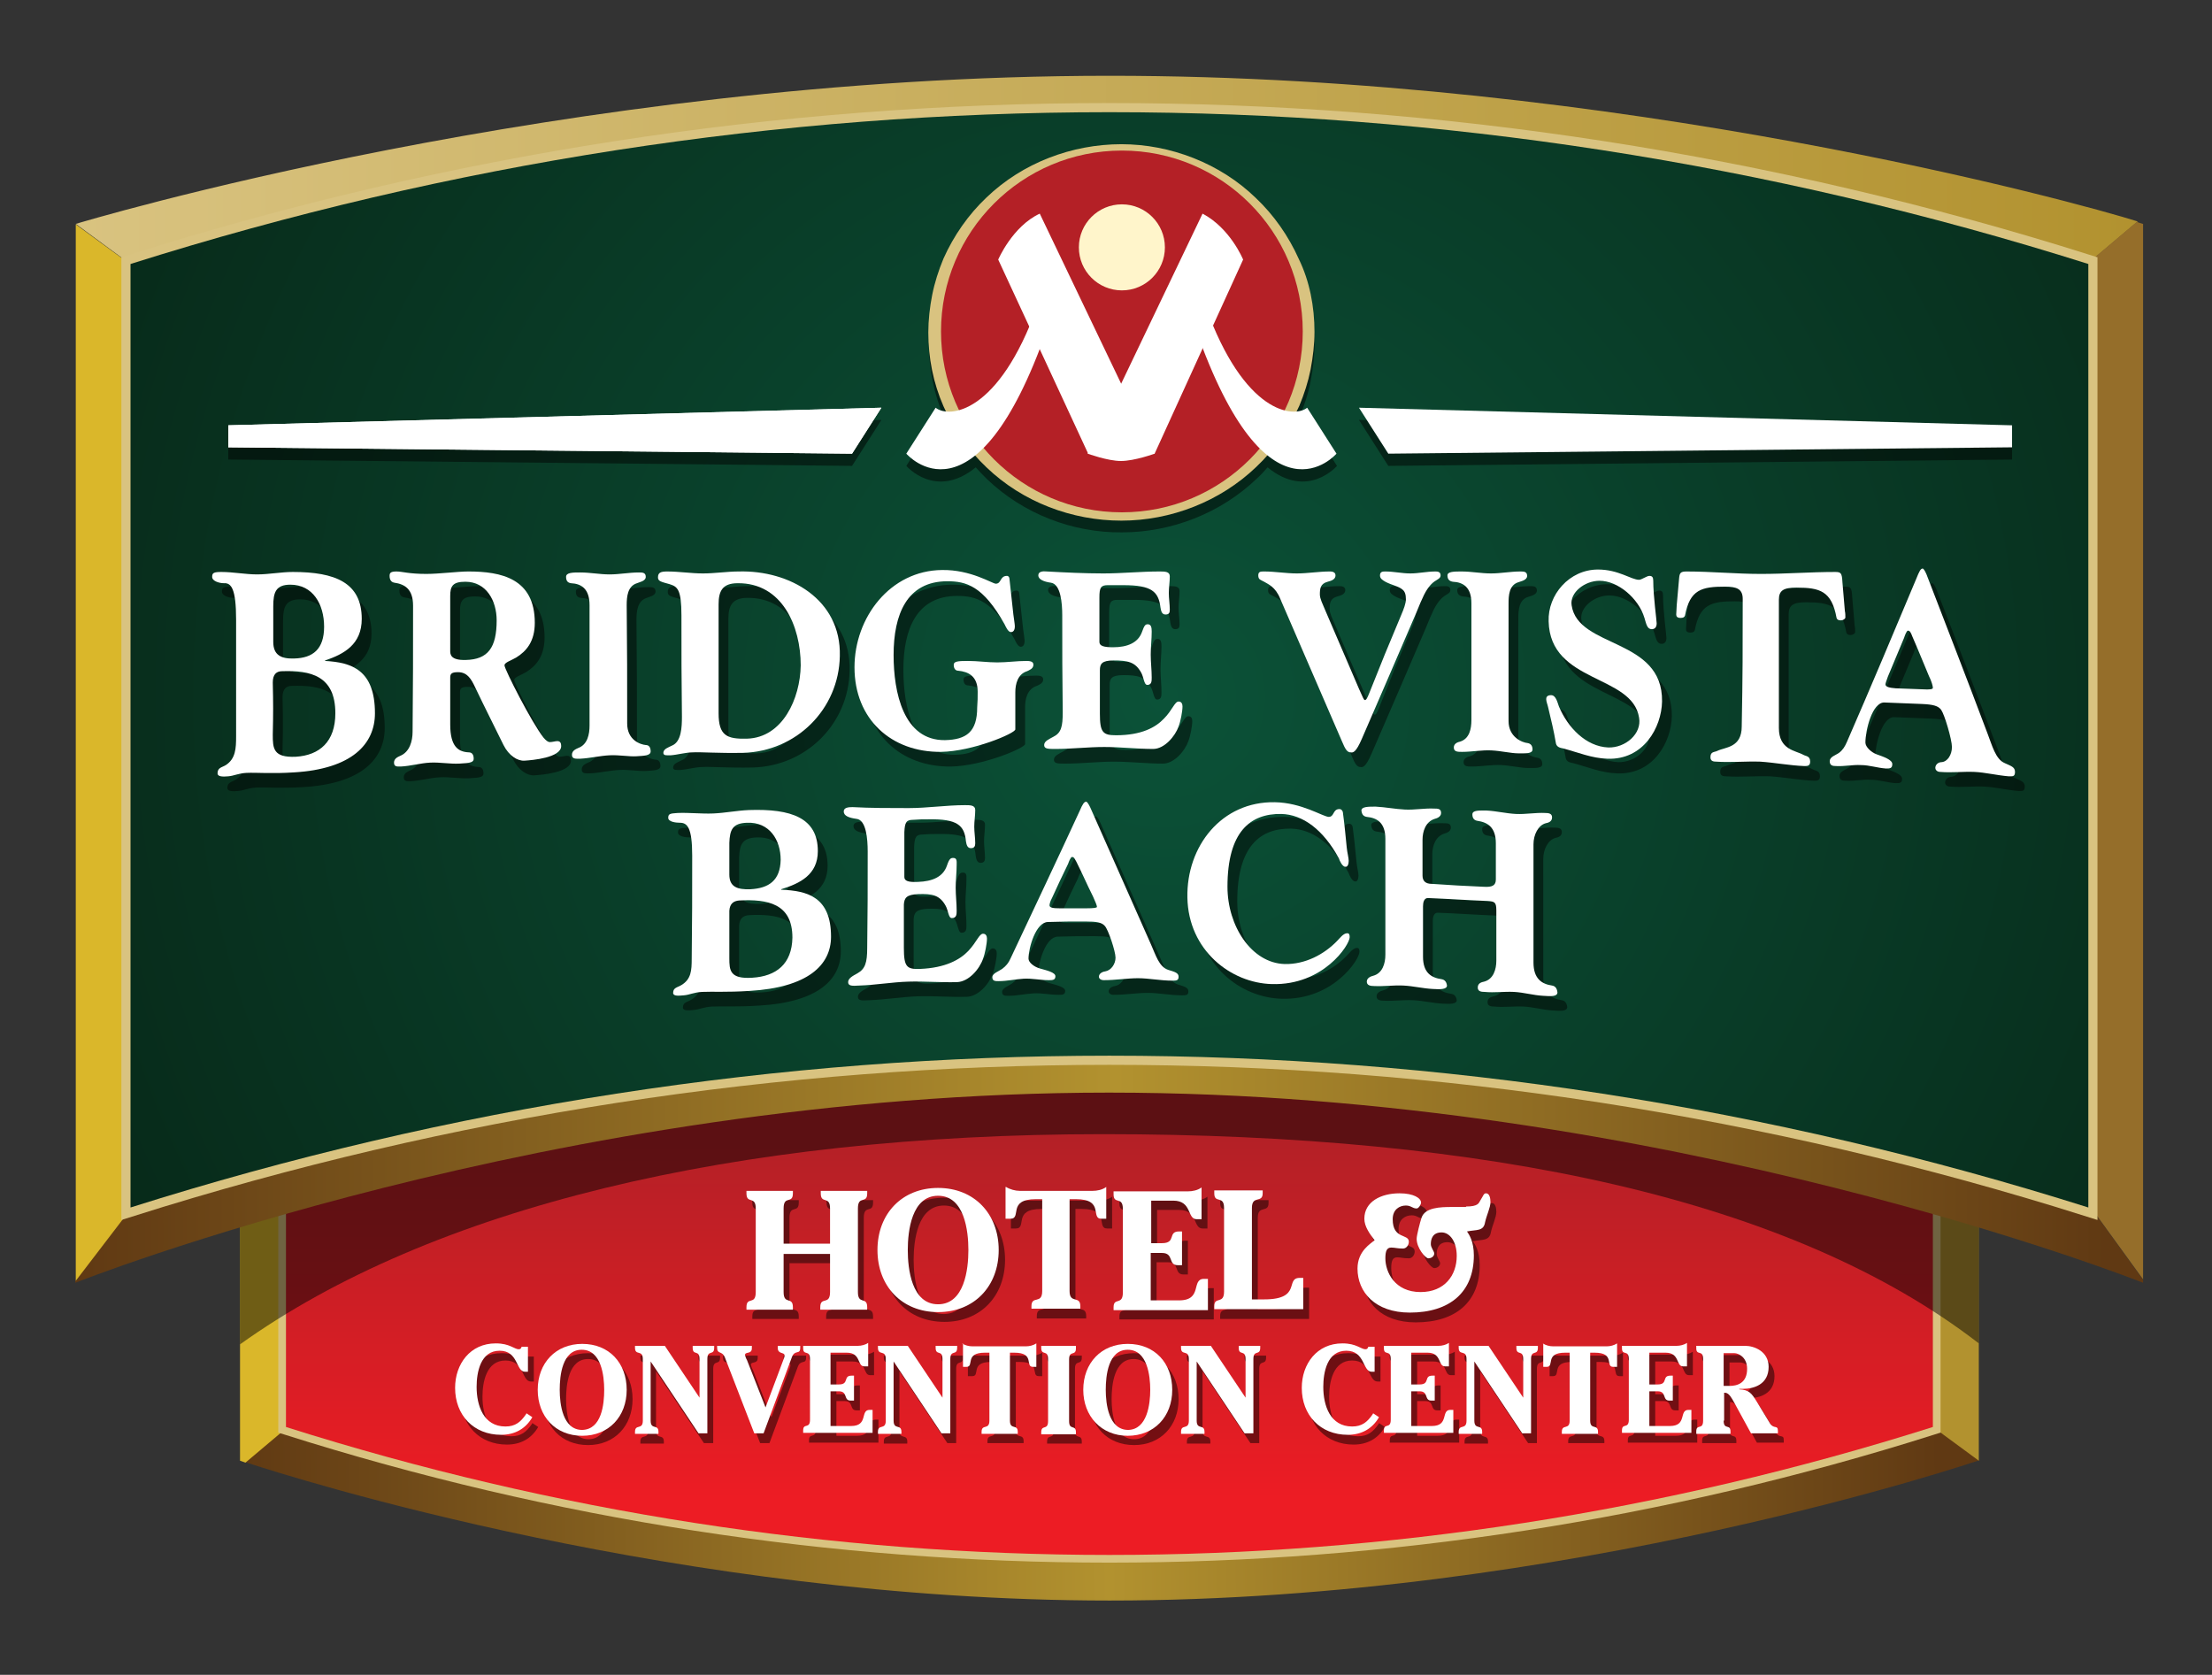 <?xml version="1.0" encoding="utf-8"?>
<!-- Generator: Adobe Illustrator 19.2.1, SVG Export Plug-In . SVG Version: 6.00 Build 0)  -->
<!DOCTYPE svg PUBLIC "-//W3C//DTD SVG 1.1//EN" "http://www.w3.org/Graphics/SVG/1.1/DTD/svg11.dtd">
<svg version="1.1" id="Layer_1" xmlns="http://www.w3.org/2000/svg" xmlns:xlink="http://www.w3.org/1999/xlink" x="0px" y="0px"
	 width="452.5px" height="342.6px" viewBox="0 0 452.5 342.6" style="enable-background:new 0 0 452.5 342.6;" xml:space="preserve"
	>
<rect x="0" y="0" width="452.5" height="342.6" fill="#333333" stroke="none"/>
<style type="text/css">
	.st0{fill:url(#SVGID_1_);}
	.st1{fill:url(#SVGID_2_);}
	.st2{fill:#B2922F;}
	.st3{fill:#DAB72A;}
	.st4{fill:#B42026;}
	.st5{fill:none;stroke:#D9C380;stroke-width:3.147;stroke-miterlimit:10;}
	.st6{fill:url(#SVGID_3_);}
	.st7{opacity:0.49;}
	.st8{fill:#FFFFFF;}
	.st9{fill:none;}
	.st10{fill:url(#SVGID_4_);}
	.st11{fill:url(#SVGID_5_);}
	.st12{fill:#956E2A;}
	.st13{fill:none;stroke:#D9C380;stroke-width:3.74;stroke-miterlimit:10;}
	.st14{fill:url(#SVGID_6_);}
	.st15{fill:#D9C380;}
	.st16{fill:#FFF5CB;}
	.st17{opacity:0.48;}
</style>
<g>
	<g>
		<linearGradient id="SVGID_1_" gradientUnits="userSpaceOnUse" x1="48.468" y1="306.502" x2="403.12" y2="303.981">
			<stop  offset="0" style="stop-color:#603913"/>
			<stop  offset="0.503" style="stop-color:#B2922F"/>
			<stop  offset="0.982" style="stop-color:#603913"/>
		</linearGradient>
		<path class="st0" d="M227,308.6c-53.7,0-107.1-8-159-23.7v-0.8l-17.8,15c10,3.3,89.1,28.3,176.8,28.3
			c93.8,0,177.9-28.7,177.9-28.7v0l-18.9-13.9C334.1,300.6,280.6,308.6,227,308.6z"/>
		
			<linearGradient id="SVGID_2_" gradientUnits="userSpaceOnUse" x1="-3402.406" y1="649.55" x2="-3046.675" y2="649.55" gradientTransform="matrix(-1 0 0 -1 -2997.587 790.302)">
			<stop  offset="0" style="stop-color:#D9C380"/>
			<stop  offset="0.503" style="stop-color:#B2922F"/>
			<stop  offset="0.982" style="stop-color:#603913"/>
		</linearGradient>
		<path class="st1" d="M68,143v-0.9c51.9,15.2,105.3,22.9,159,22.9c53.5,0,106.7-7.6,158.4-22.7l19.4-25.5v-0.3
			c0,0-82.3,32.8-177.9,32.8S49.1,116.5,49.1,116.5v0.5L68,143z"/>
		<path class="st2" d="M385.9,142.1v142.8l18.9,13.9V116.8l-19.4,25.5C385.6,142.2,385.8,142.2,385.9,142.1z"/>
		<path class="st3" d="M68,143l-18.9-26v181.8c0,0,0.4,0.1,1.1,0.4l17.8-15V143z"/>
		<g>
			<path class="st4" d="M58.5,129.4c110.2,34.9,226.7,34.9,336.9,0c0,54.2,0,108.3,0,162.5c-110.2,34.9-226.7,34.9-336.9,0
				C58.5,237.7,58.5,183.6,58.5,129.4z"/>
		</g>
		<g>
			<path class="st5" d="M58.5,129.4c110.2,34.9,226.7,34.9,336.9,0c0,54.2,0,108.3,0,162.5c-110.2,34.9-226.7,34.9-336.9,0
				C58.5,237.7,58.5,183.6,58.5,129.4z"/>
		</g>
		<g>
			<linearGradient id="SVGID_3_" gradientUnits="userSpaceOnUse" x1="226.954" y1="307.062" x2="226.954" y2="232.974">
				<stop  offset="6.060610e-003" style="stop-color:#ED1C24"/>
				<stop  offset="1" style="stop-color:#B42026"/>
			</linearGradient>
			<path class="st6" d="M58.5,129.4c110.2,34.9,226.7,34.9,336.9,0c0,54.2,0,108.3,0,162.5c-110.2,34.9-226.7,34.9-336.9,0
				C58.5,237.7,58.5,183.6,58.5,129.4z"/>
		</g>
	</g>
	<g class="st7">
		<path d="M171,256.3v-7.2c0-2.7-1.9-0.8-1.9-3.1v-0.5h9.5v0.5c0,2.3-1.9,0.3-1.9,3.1v17.1c0,2.7,1.9,0.8,1.9,3.1v0.5H169v-0.5
			c0-2.3,2-0.3,2-3.1v-7.8h-9.5v7.8c0,2.7,1.9,0.8,1.9,3.1v0.5h-9.5v-0.5c0-2.3,1.9-0.3,1.9-3.1v-17.1c0-2.7-1.9-0.8-1.9-3.1v-0.5
			h9.5v0.5c0,2.3-1.9,0.3-1.9,3.1v7.2H171z"/>
		<path d="M180.8,257.7c0-7.4,5-12.7,12.4-12.7c7.4,0,12.4,5.3,12.4,12.7c0,7.4-5,12.7-12.4,12.7C185.7,270.4,180.8,265,180.8,257.7
			z M199.3,257.7c0-3.9-0.8-11.1-6.2-11.1c-5.4,0-6.2,7.2-6.2,11.1c0,3.9,0.8,11.1,6.2,11.1C198.5,268.7,199.3,261.6,199.3,257.7z"
			/>
		<path d="M207,244.8c0.8,0.5,1.9,0.8,2.8,0.8h14.9c0.9,0,2-0.2,2.8-0.8v6.5h-1c-2.3,0,0.7-4-5.2-4h-1.3v18.8c0,2.7,2.2,0.8,2.2,3.1
			v0.5h-10.1v-0.5c0-2.3,2.2-0.3,2.2-3.1v-18.8h-1.3c-5.9,0-2.8,4-5.2,4h-1V244.8z"/>
		<path d="M236.6,256.2h2.3c3,0,1.1-2.4,3.5-2.4h0.6v6.9h-0.9c-2,0-0.7-2.5-3.2-2.5h-2.3v9.7h5.8c4.9,0,2.4-4.4,5.1-4.4h0.8v6.4H229
			v-0.6c0-2.1,1.9-0.3,1.9-3v-17.1c0-2.7-1.9-0.8-1.9-3v-0.6h15.2c0.9,0,2-0.2,2.8-0.8v6.5h-1c-2,0-0.9-3.8-4.8-3.8h-4.5V256.2z"/>
		<path d="M267.8,269.8h-18.2v-0.6c0-2.1,2-0.3,2-3v-17.1c0-2.7-2-0.8-2-3v-0.6h9.9v0.6c0,2.1-2.2,0.3-2.2,3v18.7h2.5
			c7.8,0,4.2-4.4,7.3-4.4h0.7V269.8z"/>
		<path d="M301.1,248.8c2.5,0,2.6-0.7,2.9-1.2c0.7-1.1,0.7-1.5,1.2-1.5c0.7,0,0.9,1,0.9,1.8c0,1.1-0.8,2.7-1.1,4.1
			c-0.3,1.9-1.7,1.5-3.7,1.9c0.4,0.6,1.4,2,1.4,4.9c0,7.5-4.9,11.7-13.1,11.7c-7.1,0-10.7-4.2-10.7-9c0-3.6,2.7-5.1,3.5-5.8
			c-1-1.3-2.1-2.8-2.1-4.4c0-3.5,3.4-5.2,7.2-5.2c2.9,0,4.4,1,4.4,1.9c0,0.4-0.5,1.2-0.9,1.2c-0.9,0-1.1-0.6-2.2-0.6
			c-1.3,0-2.7,0.8-2.7,2.8c0,4.2,3.3,2.9,3.3,4.6c0,0.7-0.5,1.4-1.2,1.4c-1.2,0-1.6-0.2-2.4-0.2c-0.9,0-1.2,0.7-1.2,2.2
			c0,2.8,1.9,6.9,7.2,6.9c4.9,0,7.4-3.4,7.4-7.4c0-2.9-1.4-4.8-3.1-4.8c-1.8,0-2.2,1.3-2.2,2.4c0,0.7,0.7,1.5,0.7,1.9
			c0,0.6-0.6,1-1.2,1s-2.4-2.1-2.4-4c0-0.7,0.7-3.4,1-4.3c0.7-2.1,3.8-2.2,6.2-2.2H301.1z"/>
		<path d="M109.3,282.6h-0.7c-1.9,0-1.3-4.3-5.2-4.3s-4.7,4.4-4.7,7.4c0,3.8,1.4,8.1,5.9,8.1c2,0,3.1-0.9,4.2-2.5l0.1-0.2l1.2,0.8
			c-1.4,2.4-3.6,3.6-6.4,3.6c-5.6,0-9.4-4-9.4-9.6c0-4.9,3.1-9.1,8.3-9.1c1.5,0,2.4,0.3,3.1,0.6c0.7,0.3,1.2,0.6,1.6,0.6
			c0.4,0,0.5-0.2,0.6-0.5h1.3V282.6z"/>
		<path d="M111.2,286.2c0-5.5,3.7-9.4,9.1-9.4c5.5,0,9.1,3.9,9.1,9.4c0,5.5-3.7,9.4-9.1,9.4C114.8,295.6,111.2,291.7,111.2,286.2z
			 M124.9,286.2c0-2.9-0.6-8.2-4.6-8.2c-4,0-4.5,5.3-4.5,8.2c0,2.9,0.6,8.2,4.6,8.2C124.3,294.4,124.9,289.1,124.9,286.2z"/>
		<path d="M144.3,287.9v-7.9c0-2-1.4-0.6-1.4-2.3v-0.4h4.4v0.4c0,1.7-1.4,0.3-1.4,2.3v15.2H144l-9.8-14.7v12.1c0,2,1.6,0.6,1.6,2.3
			v0.4H131v-0.4c0-1.7,1.6-0.3,1.6-2.3v-12.6c0-2-1.6-0.6-1.6-2.3v-0.4h6.1L144.3,287.9z"/>
		<path d="M161.4,280.3c0.1-0.3,0.3-0.7,0.3-1c0-0.8-1.4-0.2-1.4-1.6v-0.4h4.6v0.4c0,1.5-1.1,0.3-1.7,1.9l-5.8,15.6h-1.9l-6-15.5
			c-0.6-1.5-1.6-0.6-1.6-2v-0.4h7.1v0.5c0,1.3-1.4,0.6-1.4,1.4c0,0.1,0.3,0.9,0.4,1l3.8,9.7L161.4,280.3z"/>
		<path d="M171.1,285.2h1.7c2.2,0,0.8-1.8,2.6-1.8h0.5v5.1h-0.7c-1.5,0-0.5-1.9-2.4-1.9h-1.7v7.1h4.2c3.6,0,1.8-3.3,3.8-3.3h0.6v4.7
			h-14.2v-0.5c0-1.6,1.4-0.2,1.4-2.2v-12.6c0-2-1.4-0.6-1.4-2.2v-0.5h11.2c0.7,0,1.5-0.2,2.1-0.6v4.8h-0.8c-1.5,0-0.6-2.8-3.6-2.8
			h-3.3V285.2z"/>
		<path d="M194,287.9v-7.9c0-2-1.4-0.6-1.4-2.3v-0.4h4.4v0.4c0,1.7-1.4,0.3-1.4,2.3v15.2h-1.8l-9.8-14.7v12.1c0,2,1.6,0.6,1.6,2.3
			v0.4h-4.8v-0.4c0-1.7,1.6-0.3,1.6-2.3v-12.6c0-2-1.6-0.6-1.6-2.3v-0.4h6.1L194,287.9z"/>
		<path d="M198,276.7c0.6,0.4,1.4,0.6,2.1,0.6h11c0.7,0,1.5-0.2,2.1-0.6v4.8h-0.7c-1.7,0,0.5-2.9-3.8-2.9h-0.9v13.9
			c0,2,1.6,0.6,1.6,2.3v0.4h-7.4v-0.4c0-1.7,1.6-0.3,1.6-2.3v-13.9h-0.9c-4.3,0-2.1,2.9-3.8,2.9H198V276.7z"/>
		<path d="M221.3,277.3v0.4c0,1.7-1.4,0.3-1.4,2.3v12.6c0,2,1.4,0.6,1.4,2.3v0.4h-7.1v-0.4c0-1.7,1.4-0.3,1.4-2.3v-12.6
			c0-2-1.4-0.6-1.4-2.3v-0.4H221.3z"/>
		<path d="M222.9,286.2c0-5.5,3.7-9.4,9.1-9.4c5.5,0,9.1,3.9,9.1,9.4c0,5.5-3.7,9.4-9.1,9.4C226.5,295.6,222.9,291.7,222.9,286.2z
			 M236.5,286.2c0-2.9-0.6-8.2-4.6-8.2c-4,0-4.5,5.3-4.5,8.2c0,2.9,0.6,8.2,4.6,8.2C236,294.4,236.5,289.1,236.5,286.2z"/>
		<path d="M256,287.9v-7.9c0-2-1.4-0.6-1.4-2.3v-0.4h4.4v0.4c0,1.7-1.4,0.3-1.4,2.3v15.2h-1.8l-9.8-14.7v12.1c0,2,1.6,0.6,1.6,2.3
			v0.4h-4.8v-0.4c0-1.7,1.6-0.3,1.6-2.3v-12.6c0-2-1.6-0.6-1.6-2.3v-0.4h6.1L256,287.9z"/>
		<path d="M282.5,282.6h-0.7c-1.9,0-1.3-4.3-5.2-4.3s-4.7,4.4-4.7,7.4c0,3.8,1.4,8.1,5.9,8.1c2,0,3.1-0.9,4.2-2.5l0.1-0.2l1.2,0.8
			c-1.4,2.4-3.6,3.6-6.4,3.6c-5.6,0-9.4-4-9.4-9.6c0-4.9,3.1-9.1,8.3-9.1c1.5,0,2.4,0.3,3.1,0.6c0.7,0.3,1.2,0.6,1.6,0.6
			c0.4,0,0.5-0.2,0.6-0.5h1.3V282.6z"/>
		<path d="M289.9,285.2h1.7c2.2,0,0.8-1.8,2.6-1.8h0.5v5.1h-0.7c-1.5,0-0.5-1.9-2.4-1.9h-1.7v7.1h4.2c3.6,0,1.8-3.3,3.8-3.3h0.6v4.7
			h-14.2v-0.5c0-1.6,1.4-0.2,1.4-2.2v-12.6c0-2-1.4-0.6-1.4-2.2v-0.5h11.2c0.7,0,1.5-0.2,2.1-0.6v4.8h-0.8c-1.5,0-0.6-2.8-3.6-2.8
			h-3.3V285.2z"/>
		<path d="M312.8,287.9v-7.9c0-2-1.4-0.6-1.4-2.3v-0.4h4.4v0.4c0,1.7-1.4,0.3-1.4,2.3v15.2h-1.8l-9.8-14.7v12.1c0,2,1.6,0.6,1.6,2.3
			v0.4h-4.8v-0.4c0-1.7,1.6-0.3,1.6-2.3v-12.6c0-2-1.6-0.6-1.6-2.3v-0.4h6.1L312.8,287.9z"/>
		<path d="M316.8,276.7c0.6,0.4,1.4,0.6,2.1,0.6h11c0.7,0,1.5-0.2,2.1-0.6v4.8h-0.7c-1.7,0,0.5-2.9-3.8-2.9h-0.9v13.9
			c0,2,1.6,0.6,1.6,2.3v0.4h-7.4v-0.4c0-1.7,1.6-0.3,1.6-2.3v-13.9h-0.9c-4.3,0-2.1,2.9-3.8,2.9h-0.7V276.7z"/>
		<path d="M338.6,285.2h1.7c2.2,0,0.8-1.8,2.6-1.8h0.5v5.1h-0.7c-1.5,0-0.5-1.9-2.4-1.9h-1.7v7.1h4.2c3.6,0,1.8-3.3,3.8-3.3h0.6v4.7
			H333v-0.5c0-1.6,1.4-0.2,1.4-2.2v-12.6c0-2-1.4-0.6-1.4-2.2v-0.5h11.2c0.7,0,1.5-0.2,2.1-0.6v4.8h-0.8c-1.5,0-0.6-2.8-3.6-2.8
			h-3.3V285.2z"/>
		<path d="M353.8,292.5c0,2,1.4,0.6,1.4,2.2v0.5h-7v-0.5c0-1.6,1.4-0.2,1.4-2.2v-12.6c0-2-1.4-0.6-1.4-2.2v-0.5h10
			c1.8,0,4.8,1.1,4.8,4.3c0,3.6-3,4.5-5.3,4.5H357v0.1c2,0.1,2.5,0.8,3.5,2.4l2.8,4.6c0.8,1.2,1.6,0.2,1.6,1.5v0.5h-5.5l-3.5-6.4
			c-0.4-0.7-1-1.9-1.8-1.9h-0.2V292.5z M353.8,285.4h1.2c1.5,0,3.6-0.5,3.6-3.5c0-2.4-1.8-3.2-2.6-3.2h-2.2V285.4z"/>
	</g>
	<g>
		<g>
			<path class="st8" d="M169.8,254.4v-7.2c0-2.7-1.9-0.8-1.9-3.1v-0.5h9.5v0.5c0,2.3-1.9,0.3-1.9,3.1v17.1c0,2.7,1.9,0.8,1.9,3.1
				v0.5h-9.6v-0.5c0-2.3,2-0.3,2-3.1v-7.8h-9.5v7.8c0,2.7,1.9,0.8,1.9,3.1v0.5h-9.5v-0.5c0-2.3,1.9-0.3,1.9-3.1v-17.1
				c0-2.7-1.9-0.8-1.9-3.1v-0.5h9.5v0.5c0,2.3-1.9,0.3-1.9,3.1v7.2H169.8z"/>
			<path class="st8" d="M179.5,255.7c0-7.4,5-12.7,12.4-12.7c7.4,0,12.4,5.3,12.4,12.7c0,7.4-5,12.7-12.4,12.7
				C184.5,268.4,179.5,263.1,179.5,255.7z M198.1,255.7c0-3.9-0.8-11.1-6.2-11.1c-5.4,0-6.2,7.2-6.2,11.1c0,3.9,0.8,11.1,6.2,11.1
				C197.3,266.8,198.1,259.6,198.1,255.7z"/>
			<path class="st8" d="M205.8,242.8c0.8,0.5,1.9,0.8,2.8,0.8h14.9c0.9,0,2-0.2,2.8-0.8v6.5h-1c-2.3,0,0.7-4-5.2-4h-1.3v18.8
				c0,2.7,2.2,0.8,2.2,3.1v0.5H211v-0.5c0-2.3,2.2-0.3,2.2-3.1v-18.8h-1.3c-5.9,0-2.8,4-5.2,4h-1V242.8z"/>
			<path class="st8" d="M235.4,254.3h2.3c3,0,1.1-2.4,3.5-2.4h0.6v6.9h-0.9c-2,0-0.7-2.5-3.2-2.5h-2.3v9.7h5.8
				c4.9,0,2.4-4.4,5.1-4.4h0.8v6.4h-19.3v-0.6c0-2.1,1.9-0.3,1.9-3v-17.1c0-2.7-1.9-0.8-1.9-3v-0.6h15.2c0.9,0,2-0.2,2.8-0.8v6.5h-1
				c-2,0-0.9-3.8-4.8-3.8h-4.5V254.3z"/>
			<path class="st8" d="M266.6,267.8h-18.2v-0.6c0-2.1,2-0.3,2-3v-17.1c0-2.7-2-0.8-2-3v-0.6h9.9v0.6c0,2.1-2.2,0.3-2.2,3v18.7h2.5
				c7.8,0,4.2-4.4,7.3-4.4h0.7V267.8z"/>
			<path class="st8" d="M299.9,246.8c2.5,0,2.6-0.7,2.9-1.2c0.7-1.1,0.7-1.5,1.2-1.5c0.7,0,0.9,1,0.9,1.8c0,1.1-0.8,2.7-1.1,4.1
				c-0.3,1.9-1.7,1.5-3.7,1.9c0.4,0.6,1.4,2,1.4,4.9c0,7.5-4.9,11.7-13.1,11.7c-7.1,0-10.7-4.2-10.7-9c0-3.6,2.7-5.1,3.5-5.8
				c-1-1.3-2.1-2.8-2.1-4.4c0-3.5,3.4-5.2,7.2-5.2c2.9,0,4.4,1,4.4,1.9c0,0.4-0.5,1.2-0.9,1.2c-0.9,0-1.1-0.6-2.2-0.6
				c-1.3,0-2.7,0.8-2.7,2.8c0,4.2,3.3,2.9,3.3,4.6c0,0.7-0.5,1.4-1.2,1.4c-1.2,0-1.6-0.2-2.4-0.2c-0.9,0-1.2,0.7-1.2,2.2
				c0,2.8,1.9,6.9,7.2,6.9c4.9,0,7.4-3.4,7.4-7.4c0-2.9-1.4-4.8-3.1-4.8c-1.8,0-2.2,1.3-2.2,2.4c0,0.7,0.7,1.5,0.7,1.9
				c0,0.6-0.6,1-1.2,1s-2.4-2.1-2.4-4c0-0.7,0.7-3.4,1-4.3c0.7-2.1,3.8-2.2,6.2-2.2H299.9z"/>
			<path class="st8" d="M108.1,280.6h-0.7c-1.9,0-1.3-4.3-5.2-4.3s-4.7,4.4-4.7,7.4c0,3.8,1.4,8.1,5.9,8.1c2,0,3.1-0.9,4.2-2.5
				l0.1-0.2l1.2,0.8c-1.4,2.4-3.6,3.6-6.4,3.6c-5.6,0-9.4-4-9.4-9.6c0-4.9,3.1-9.1,8.3-9.1c1.5,0,2.4,0.3,3.1,0.6
				c0.7,0.3,1.2,0.6,1.6,0.6c0.4,0,0.5-0.2,0.6-0.5h1.3V280.6z"/>
			<path class="st8" d="M110,284.3c0-5.5,3.7-9.4,9.1-9.4c5.5,0,9.1,3.9,9.1,9.4c0,5.5-3.7,9.4-9.1,9.4
				C113.6,293.7,110,289.7,110,284.3z M123.6,284.3c0-2.9-0.6-8.2-4.6-8.2c-4,0-4.5,5.3-4.5,8.2c0,2.9,0.6,8.2,4.6,8.2
				C123.1,292.4,123.6,287.2,123.6,284.3z"/>
			<path class="st8" d="M143.1,285.9V278c0-2-1.4-0.6-1.4-2.3v-0.4h4.4v0.4c0,1.7-1.4,0.3-1.4,2.3v15.2h-1.8l-9.8-14.7v12.1
				c0,2,1.6,0.6,1.6,2.3v0.4h-4.8v-0.4c0-1.7,1.6-0.3,1.6-2.3V278c0-2-1.6-0.6-1.6-2.3v-0.4h6.1L143.1,285.9z"/>
			<path class="st8" d="M160.2,278.3c0.1-0.3,0.3-0.7,0.3-1c0-0.8-1.4-0.2-1.4-1.6v-0.4h4.6v0.4c0,1.5-1.1,0.3-1.7,1.9l-5.8,15.6
				h-1.9l-6-15.5c-0.6-1.5-1.6-0.6-1.6-2v-0.4h7.1v0.5c0,1.3-1.4,0.6-1.4,1.4c0,0.1,0.3,0.9,0.4,1l3.8,9.7L160.2,278.3z"/>
			<path class="st8" d="M169.9,283.2h1.7c2.2,0,0.8-1.8,2.6-1.8h0.5v5.1h-0.7c-1.5,0-0.5-1.9-2.4-1.9h-1.7v7.1h4.2
				c3.6,0,1.8-3.3,3.8-3.3h0.6v4.7h-14.2v-0.5c0-1.6,1.4-0.2,1.4-2.2V278c0-2-1.4-0.6-1.4-2.2v-0.5h11.2c0.7,0,1.5-0.2,2.1-0.6v4.8
				h-0.8c-1.5,0-0.6-2.8-3.6-2.8h-3.3V283.2z"/>
			<path class="st8" d="M192.8,285.9V278c0-2-1.4-0.6-1.4-2.3v-0.4h4.4v0.4c0,1.7-1.4,0.3-1.4,2.3v15.2h-1.8l-9.8-14.7v12.1
				c0,2,1.6,0.6,1.6,2.3v0.4h-4.8v-0.4c0-1.7,1.6-0.3,1.6-2.3V278c0-2-1.6-0.6-1.6-2.3v-0.4h6.1L192.8,285.9z"/>
			<path class="st8" d="M196.8,274.8c0.6,0.4,1.4,0.6,2.1,0.6h11c0.7,0,1.5-0.2,2.1-0.6v4.8h-0.7c-1.7,0,0.5-2.9-3.8-2.9h-0.9v13.9
				c0,2,1.6,0.6,1.6,2.3v0.4h-7.4v-0.4c0-1.7,1.6-0.3,1.6-2.3v-13.9h-0.9c-4.3,0-2.1,2.9-3.8,2.9h-0.7V274.8z"/>
			<path class="st8" d="M220.1,275.4v0.4c0,1.7-1.4,0.3-1.4,2.3v12.6c0,2,1.4,0.6,1.4,2.3v0.4H213v-0.4c0-1.7,1.4-0.3,1.4-2.3V278
				c0-2-1.4-0.6-1.4-2.3v-0.4H220.1z"/>
			<path class="st8" d="M221.6,284.3c0-5.5,3.7-9.4,9.1-9.4c5.5,0,9.1,3.9,9.1,9.4c0,5.5-3.7,9.4-9.1,9.4
				C225.3,293.7,221.6,289.7,221.6,284.3z M235.3,284.3c0-2.9-0.6-8.2-4.6-8.2c-4,0-4.5,5.3-4.5,8.2c0,2.9,0.6,8.2,4.6,8.2
				C234.7,292.4,235.3,287.2,235.3,284.3z"/>
			<path class="st8" d="M254.8,285.9V278c0-2-1.4-0.6-1.4-2.3v-0.4h4.4v0.4c0,1.7-1.4,0.3-1.4,2.3v15.2h-1.8l-9.8-14.7v12.1
				c0,2,1.6,0.6,1.6,2.3v0.4h-4.8v-0.4c0-1.7,1.6-0.3,1.6-2.3V278c0-2-1.6-0.6-1.6-2.3v-0.4h6.1L254.8,285.9z"/>
			<path class="st8" d="M281.3,280.6h-0.7c-1.9,0-1.3-4.3-5.2-4.3s-4.7,4.4-4.7,7.4c0,3.8,1.4,8.1,5.9,8.1c2,0,3.1-0.9,4.2-2.5
				l0.1-0.2l1.2,0.8c-1.4,2.4-3.6,3.6-6.4,3.6c-5.6,0-9.4-4-9.4-9.6c0-4.9,3.1-9.1,8.3-9.1c1.5,0,2.4,0.3,3.1,0.6
				c0.7,0.3,1.2,0.6,1.6,0.6c0.4,0,0.5-0.2,0.6-0.5h1.3V280.6z"/>
			<path class="st8" d="M288.7,283.2h1.7c2.2,0,0.8-1.8,2.6-1.8h0.5v5.1h-0.7c-1.5,0-0.5-1.9-2.4-1.9h-1.7v7.1h4.2
				c3.6,0,1.8-3.3,3.8-3.3h0.6v4.7h-14.2v-0.5c0-1.6,1.4-0.2,1.4-2.2V278c0-2-1.4-0.6-1.4-2.2v-0.5h11.2c0.7,0,1.5-0.2,2.1-0.6v4.8
				h-0.8c-1.5,0-0.6-2.8-3.6-2.8h-3.3V283.2z"/>
			<path class="st8" d="M311.6,285.9V278c0-2-1.4-0.6-1.4-2.3v-0.4h4.4v0.4c0,1.7-1.4,0.3-1.4,2.3v15.2h-1.8l-9.8-14.7v12.1
				c0,2,1.6,0.6,1.6,2.3v0.4h-4.8v-0.4c0-1.7,1.6-0.3,1.6-2.3V278c0-2-1.6-0.6-1.6-2.3v-0.4h6.1L311.6,285.9z"/>
			<path class="st8" d="M315.6,274.8c0.6,0.4,1.4,0.6,2.1,0.6h11c0.7,0,1.5-0.2,2.1-0.6v4.8H330c-1.7,0,0.5-2.9-3.8-2.9h-0.9v13.9
				c0,2,1.6,0.6,1.6,2.3v0.4h-7.4v-0.4c0-1.7,1.6-0.3,1.6-2.3v-13.9h-0.9c-4.3,0-2.1,2.9-3.8,2.9h-0.7V274.8z"/>
			<path class="st8" d="M337.4,283.2h1.7c2.2,0,0.8-1.8,2.6-1.8h0.5v5.1h-0.7c-1.5,0-0.5-1.9-2.4-1.9h-1.7v7.1h4.2
				c3.6,0,1.8-3.3,3.8-3.3h0.6v4.7h-14.2v-0.5c0-1.6,1.4-0.2,1.4-2.2V278c0-2-1.4-0.6-1.4-2.2v-0.5H343c0.7,0,1.5-0.2,2.1-0.6v4.8
				h-0.8c-1.5,0-0.6-2.8-3.6-2.8h-3.3V283.2z"/>
			<path class="st8" d="M352.6,290.6c0,2,1.4,0.6,1.4,2.2v0.5h-7v-0.5c0-1.6,1.4-0.2,1.4-2.2V278c0-2-1.4-0.6-1.4-2.2v-0.5h10
				c1.8,0,4.8,1.1,4.8,4.3c0,3.6-3,4.5-5.3,4.5h-0.7v0.1c2,0.1,2.5,0.8,3.5,2.4l2.8,4.6c0.8,1.2,1.6,0.2,1.6,1.5v0.5h-5.5l-3.5-6.4
				c-0.4-0.7-1-1.9-1.8-1.9h-0.2V290.6z M352.6,283.5h1.2c1.5,0,3.6-0.5,3.6-3.5c0-2.4-1.8-3.2-2.6-3.2h-2.2V283.5z"/>
		</g>
	</g>
	<path class="st7" d="M404.8,274.8V201H49.1v74c39-27.9,101-43,176.6-43C304,232,366.5,245.2,404.8,274.8z"/>
</g>
<path class="st9" d="M407.3,70.5l8.7-7.3v-0.9C354.3,43.6,290.8,34.2,227,34.2c-63.8,0-127.4,9.5-189,28.1l45.6,87.8l-37.4,71.8
	l-7.5,9.8c61.5-17.9,124.8-27,188.4-27c63.8,0,127.3,9.1,189.1,27.1v-1.1l-8.7-11.9V70.5z"/>
<linearGradient id="SVGID_4_" gradientUnits="userSpaceOnUse" x1="15.464" y1="39.366" x2="437.181" y2="39.366">
	<stop  offset="0" style="stop-color:#D9C380"/>
	<stop  offset="1" style="stop-color:#B2922F"/>
</linearGradient>
<path class="st10" d="M227,34.2c63.8,0,127.4,9.5,189.1,28.1v0.9l21.2-17.9C425.3,41.5,331.2,15.5,227,15.5
	c-111.6,0-211.5,30.3-211.5,30.3v0l22.4,16.5C99.6,43.6,163.1,34.2,227,34.2z"/>
<linearGradient id="SVGID_5_" gradientUnits="userSpaceOnUse" x1="15.464" y1="233.521" x2="438.445" y2="233.521">
	<stop  offset="0" style="stop-color:#603913"/>
	<stop  offset="0.503" style="stop-color:#B2922F"/>
	<stop  offset="0.982" style="stop-color:#603913"/>
</linearGradient>
<path class="st11" d="M416,230.8v1.1c-61.7-18-125.3-27.1-189.1-27.1c-63.6,0-126.9,9.1-188.4,27l-23.1,30.2v0.4
	c0,0,97.9-38.9,211.5-38.9s211.5,38.9,211.5,38.9v-0.6L416,230.8z"/>
<path class="st3" d="M37.9,231.9V62.3L15.5,45.9v216.1l23.1-30.2C38.3,231.7,38.1,231.8,37.9,231.9z"/>
<path class="st12" d="M416,230.8l22.4,30.9V45.8c0,0-0.4-0.1-1.3-0.4L416,63.2V230.8z"/>
<g>
	<path class="st4" d="M427.2,247c-131-41.4-269.5-41.4-400.5,0c0-64.3,0-128.7,0-193c131-41.4,269.5-41.4,400.5,0
		C427.2,118.4,427.2,182.7,427.2,247z"/>
</g>
<g>
	<path class="st13" d="M427.2,247c-131-41.4-269.5-41.4-400.5,0c0-64.3,0-128.7,0-193c131-41.4,269.5-41.4,400.5,0
		C427.2,118.4,427.2,182.7,427.2,247z"/>
</g>
<g>
	<radialGradient id="SVGID_6_" cx="238.023" cy="142.554" r="249.005" gradientUnits="userSpaceOnUse">
		<stop  offset="0" style="stop-color:#0B5238"/>
		<stop  offset="1" style="stop-color:#072818"/>
	</radialGradient>
	<path class="st14" d="M427.2,247c-131-41.4-269.5-41.4-400.5,0c0-64.3,0-128.7,0-193c131-41.4,269.5-41.4,400.5,0
		C427.2,118.4,427.2,182.7,427.2,247z"/>
</g>
<g>
	<g class="st7">
		<path d="M265.2,86.7c0.2-0.4,0.4-0.9,0.6-1.3c1-2.4,1.8-4.8,2.3-7.4c0.5-2.5,0.8-5.1,0.8-7.7v0c0-5.2-1.1-10.3-3.1-15
			c-2.1-4.7-5.1-9-8.8-12.5c-7.4-7.1-17.5-11-27.5-11c-10.1,0-20.2,3.8-27.6,10.9c-3.7,3.5-6.7,7.8-8.8,12.5c-1,2.4-1.8,4.8-2.3,7.4
			c-0.5,2.5-0.8,5.2-0.8,7.7c0,5.2,1.1,10.4,3.1,15.1c0.2,0.4,0.4,0.9,0.6,1.3c-1-0.1-1.8-0.4-2.3-0.8l-6,9.4c0,0,6,7,14.2,0.3
			c0.7,0.8,1.5,1.6,2.3,2.4c7.4,7.1,17.5,11,27.6,10.9c10.1,0,20.2-3.9,27.6-11c0.8-0.7,1.5-1.5,2.2-2.3c8.2,6.7,14.2-0.3,14.2-0.3
			l-6-9.4C266.9,86.3,266.2,86.6,265.2,86.7z"/>
		<polygon points="46.7,94 174.3,95.3 180.3,85.9 46.7,89.5 		"/>
		<polygon points="278,85.9 284,95.3 411.6,94 411.6,89.5 		"/>
	</g>
	<g>
		<g>
			<circle class="st4" cx="229.5" cy="67.8" r="37"/>
			<path class="st15" d="M268.9,67.9c0,2.5-0.3,5.1-0.8,7.7c-0.5,2.5-1.3,5-2.3,7.4c-2.1,4.7-5.1,9-8.8,12.5
				c-7.4,7.1-17.5,11-27.6,11c-10.1,0-20.2-3.8-27.6-10.9c-3.7-3.5-6.7-7.8-8.8-12.5c-2.1-4.8-3.1-9.9-3.1-15.1
				c0-2.5,0.3-5.2,0.8-7.7c0.5-2.5,1.3-5,2.3-7.4c2.1-4.7,5.1-9,8.8-12.5c7.4-7.1,17.5-10.9,27.6-10.9c10,0,20.2,3.9,27.5,11
				c3.7,3.5,6.7,7.8,8.8,12.5C267.9,57.5,268.9,62.7,268.9,67.9L268.9,67.9z M264.1,67.8c0-9.1-3.4-18.1-9.8-24.8
				c-3.2-3.3-7-6.1-11.2-7.9c-4.3-1.9-8.9-2.8-13.6-2.8c-4.6,0-9.3,1-13.5,2.8c-4.2,1.9-8,4.6-11.2,7.9c-3.2,3.3-5.6,7.3-7.2,11.5
				c-1.6,4.2-2.5,8.7-2.5,13.3c0,9,3.4,18,9.7,24.7c3.1,3.3,7,6.1,11.2,7.9c4.2,1.9,8.9,2.8,13.5,2.8c4.7,0,9.3-0.9,13.5-2.8
				c4.2-1.9,8.1-4.6,11.2-7.9c3.2-3.3,5.6-7.3,7.3-11.5C263.2,76.9,264.1,72.4,264.1,67.8L264.1,67.8z"/>
		</g>
		<circle class="st4" cx="229.5" cy="67.8" r="37"/>
		<g>
			<path class="st8" d="M222.6,92.8l-18.4-39.7c0,0,2.9-6.8,8.5-9.4l23.5,49.1H222.6z"/>
			<path class="st8" d="M191.4,83.4l-6,9.4c0,0,14.1,16.5,28.8-25.5l-2-4.7C204.3,84.7,194.1,85.6,191.4,83.4z"/>
		</g>
		<g>
			<path class="st8" d="M236.2,92.8l18.1-39.7c0,0-2.6-6.4-8.3-9.4l-23.5,49.1c0,0,4.1,1.5,6.8,1.5
				C232.1,94.3,236.2,92.8,236.2,92.8z"/>
			<path class="st8" d="M267.4,83.4l6,9.4c0,0-14.1,16.5-28.8-25.5l2-4.7C254.5,84.7,264.7,85.6,267.4,83.4z"/>
		</g>
		<circle class="st16" cx="229.5" cy="50.6" r="8.8"/>
	</g>
	<polygon class="st8" points="174.3,92.8 46.7,91.5 46.7,87 180.3,83.4 	"/>
	<polygon class="st8" points="174.3,92.8 46.7,91.5 46.7,87 180.3,83.4 	"/>
	<polygon class="st8" points="284,92.8 411.6,91.5 411.6,87 278,83.4 	"/>
</g>
<g class="st17">
	<g>
		<path d="M50.3,129.8c0-6.4-1-7.6-2.5-7.5c-0.9,0-2.4-0.4-2.4-1.3c0-0.8,0.3-1,1.9-1c2.4,0,4.9,0.5,7.3,0.5c2.4,0,4.9-0.5,7.3-0.5
			c8.7,0,14.1,2.2,14.1,9.6c0,5.2-3.6,7.2-7.5,8.5c0,0,0,0.1,0,0.1c5.4,0.3,10.2,1.8,10.2,10.7c0,6.3-4.7,11.4-16.6,12.1
			c-4.7,0.3-7.5,0-9.7,0.1c-1.7,0.1-2.5,0.6-3.7,0.7c-1.1,0.1-2.2,0.1-2.2-0.6c0-1.2,0.9-1.2,1.7-1.7c2-1.3,2.1-3.4,2.1-5.9
			C50.3,144,50.3,139.3,50.3,129.8z M57.9,134.3c0,2.7,1.6,3.5,4.3,3.4c3.8-0.1,6.1-1.9,6.1-6.5c0-4.6-2.3-8.6-6.9-8.6
			c-3,0-3.5,1.6-3.5,4.4C57.9,129.9,57.9,131.4,57.9,134.3z M57.8,153.3c0,2.8,0.1,4.7,4.7,4.5c4.9-0.3,8.1-3.1,8.1-8.9
			c0-7.7-5.1-8.8-10.9-8.6c-1.1,0-1.9,0.6-1.9,2.3C57.9,146.9,57.9,149,57.8,153.3z"/>
		<path d="M86.5,126.9c0-3.4-1.7-4.4-3.8-4.7c-0.6-0.1-1-0.5-1-1.4c0-0.6,0.2-0.9,1.4-0.9c1.2,0,2.5,0.5,6.1,0.5
			c2.7,0,6.4-0.5,8.6-0.5c6.7,0,13.6,1.4,13.6,10.5c0,3.8-1.7,5.8-3.8,7.1c-1,0.6-2.4,1-2.4,1.6c0,0.8,5.6,11.8,8,14.8
			c0.5,0.6,0.9,0.9,1.3,0.9c0.5,0,1.1-0.2,1.5-0.2c0.6,0,0.8,0.4,0.8,1c0,2.4-5.9,2.9-7.5,3c-1.4,0.1-3.2-1-4.3-3.2
			c-2.3-4.7-3.5-7-5.8-11.8c-0.8-1.7-1.6-3.1-3.5-3.1c-1.3,0-1.6,0.3-1.6,1.1c0,3.8,0,5.8,0,9.6c0,4.6,1.7,5.6,3.8,5.7
			c0.6,0,1,0.4,1,1.3c0,0.7-0.6,0.9-2.9,1c-2,0.1-4-0.3-6-0.2c-2,0.1-4,0.7-6,0.8c-0.7,0-1.4,0.1-1.4-0.8c0-0.9,0.9-1.2,1.3-1.4
			c1.9-0.8,2.5-3,2.5-4.9C86.5,142.3,86.5,137.2,86.5,126.9z M94.1,136.1c0,0.7,0,2,3.2,1.9c4.5-0.1,6.3-2.5,6.3-8.1
			c0-4-2.1-7.9-6.4-7.9c-2.6,0-3.1,0.9-3.1,2.9C94.1,129.4,94.1,131.7,94.1,136.1z"/>
		<path d="M130.3,151c0,3.4,2.7,4.3,3.8,4.4c0.6,0,1,0.4,1,1.3c0,0.9-1.4,0.9-2.9,1c-1.5,0.1-3.5-0.3-5.5-0.2c-2,0.1-4,0.6-6,0.7
			c-0.9,0-1.7,0.1-1.7-0.8c0-0.9,0.9-1.2,1.3-1.4c1.9-0.7,2.3-2.8,2.3-4.6c0-9.9,0-14.8,0-24.6c0-3.4-1.7-4.4-3.8-4.5
			c-0.6-0.1-1-0.4-1-1.3c0-0.9,1.4-0.9,2.9-0.9c2,0,4,0.4,6,0.4c2,0,4-0.4,6-0.4c0.7,0,1.4,0,1.4,0.9c0,0.9-1.4,1.1-1.8,1.3
			c-1.9,0.6-2.1,2.7-2.1,4.5C130.3,136.4,130.3,141.2,130.3,151z"/>
		<path d="M141.4,128.9c0-5.3-0.8-5.9-2.4-6.4c-1.8-0.5-2.4-0.6-2.4-1.4c0-1,0.6-1.2,1.9-1.2c2.4,0,4.9,0.4,7.3,0.4
			c2.4,0,5-0.4,7.3-0.4c10.4-0.3,21,5.7,20.7,17.3c-0.2,10.9-8.9,19.5-19.8,19.8c-5.1,0.1-8.7-0.2-10.3-0.1c-1.4,0-3.1,0.5-4.5,0.6
			c-0.8,0-1.5,0.1-1.5-0.5c0-0.8,1-1.1,1.8-1.5c1.9-0.8,2-3.8,2-5.9C141.4,141.3,141.4,137.2,141.4,128.9z M149,148.9
			c0,4.6,1.7,5.3,5.8,5.2c7.3-0.2,10.9-8.2,11-15c0-8-3.8-16.9-12.9-16.8c-3.1,0-3.9,1.6-3.9,4.3C149,135.5,149,140,149,148.9z"/>
		<path d="M202,144.5c0-3.2-1.9-4.1-4-4.3c-0.5,0-0.9-0.4-0.9-1.2c0-0.7,0.8-0.8,2.9-0.8c2,0,4,0.3,6,0.3c2,0,4-0.3,6-0.3
			c1.1,0,1.4,0.3,1.4,0.8c0,0.8-0.9,1.1-1.3,1.3c-1.9,0.6-2.4,2.6-2.4,4.3c0,3,0,4.6,0,7.6c0,0.8-8.7,4.5-15.2,4.6
			c-10.2,0.1-17.7-6.7-17.7-17.3c0-10.2,7.3-19.8,17.9-19.9c5.9-0.1,10.3,2.8,11,2.8c1.2,0,0.8-1.6,2.3-1.6c0.3,0,0.5,0.3,0.5,0.6
			c0.3,2.9,0.5,4.4,0.8,7.3c0.1,0.8,0.3,2,0.3,2.4c0,0.8-0.3,1.2-0.8,1.2c-0.6,0-1.1-1.2-1.3-1.6c-4.4-7.9-7.9-8.8-11.7-8.8
			c-8.3,0-11,6.8-11,15.1c0,7.6,2,17.5,10.5,17.4c4.4-0.1,6.6-1.7,6.6-6.7C202,146.4,202,145.7,202,144.5z"/>
		<path d="M219.3,128.9c0-2.5-0.3-6.4-2.3-6.7c-1.5-0.2-2.6-0.7-2.6-1.5c0-0.8,0.9-0.9,1.8-0.8c3.6,0.2,7.7,0.4,11.5,0.4
			c3.8,0,7.7-0.4,11.5-0.4c1.1,0,2.1,0,2.1,1c0,1.1-0.2,2.3-0.2,3.4c0,1.1,0.2,2.3,0.2,3.4c0,0.6-0.1,1-0.9,1c-0.8,0-0.9-0.9-1-1.4
			c-0.4-3.3-1.8-4.6-7.6-4.6c-1.3,0-1.9,0-3.2,0c-1.4,0-1.7,0.5-1.7,2.5c0,3.6,0,5.4,0,9.1c0,0.8,0.8,1.1,2.8,1.1
			c2.9,0,5.1-0.9,5.9-3.1c0.5-1.4,0.7-1.6,1.2-1.6c0.7,0,0.8,0.7,0.8,1.5c0,1.6-0.2,3.1-0.2,4.7c0,1.6,0.2,3.1,0.2,4.7
			c0,0.7,0,1.5-0.9,1.5c-0.7,0-0.7-1.6-1.3-2.6c-1.2-2.1-2.7-2.4-5.6-2.4c-2.4,0-2.8,0.7-2.8,2c0,3.5,0,5.3,0,8.9
			c0,3.8,0.6,4.4,3.3,4.4c5.2,0,8.1-1.6,9.8-3.4c1.7-1.7,2.2-3.5,3-3.5c0.6,0,0.8,0.5,0.8,1c0,1-0.4,3.1-0.8,4.1
			c-0.7,2-2.9,4.6-5.2,4.6c-3.3,0-6.7-0.4-10-0.4c-3.3,0-6.7,0.4-10,0.4c-1.5,0-2.3,0-2.3-0.8c0-0.8,1-1.2,1.9-1.7
			c1.6-0.8,1.9-2.1,1.9-5C219.3,140.6,219.3,136.7,219.3,128.9z"/>
		<path d="M288.6,128.9c0.6-1.4,1-2.5,1-3.3c0-1-0.2-1.6-0.7-2c-0.8-0.7-2.2-0.9-3.5-1.6c-0.7-0.4-1.1-0.7-1.1-1.3
			c0-0.8,0.6-0.8,1.1-0.8c1.7,0,3.4,0.4,5.1,0.4c1.7,0,3.4-0.4,5.1-0.4c0.4,0,1.1,0,1.1,0.8c0,0.8-1,0.8-2,1.9
			c-1.1,1.2-1.7,2.6-3,5.8c-4.4,10.3-6.7,15.5-11.1,25.7c-1.2,2.8-1.8,2.9-2.3,2.8c-0.7,0-1.1-0.6-1.8-2.3
			c-4.2-9.7-8.4-19.4-12.6-29.1c-1-2.5-2.5-3-3.3-3.5c-0.7-0.4-1.2-0.4-1.2-1.3c0-0.8,0.5-0.8,1.2-0.8c2.2,0,4.5,0.4,6.7,0.4
			c2.2,0,4.5-0.4,6.7-0.4c0.3,0,1.2,0,1.2,0.8c0,0.8-0.8,1.1-1.6,1.3c-1.5,0.4-1.6,1.4-1.6,2.6c0,0.9,0.6,2,1,3
			c2.8,6.5,4.2,9.8,7,16.3c0.8,1.8,1,2.3,1.2,2.3c0.3,0,0.5-0.4,0.9-1.4C284.6,138.5,285.9,135.3,288.6,128.9z"/>
		<path d="M310.6,150.5c0,3.3,2.8,4.4,3.9,4.5c0.6,0.1,1,0.5,1,1.3c0,0.9-1.4,0.8-2.9,0.8c-1.5,0-3.5-0.5-5.5-0.6
			c-2-0.1-4,0.3-6,0.3c-0.9,0-1.7,0-1.7-0.9c0-0.8,0.8-1.1,1.3-1.2c1.9-0.6,2.3-2.6,2.3-4.4c0-9.6,0-14.4,0-23.9
			c0-3.3-1.7-4.3-3.8-4.4c-0.6-0.1-1.1-0.4-1.1-1.3c0-0.8,1.4-0.8,2.9-0.8c2,0,4,0.4,6,0.4c2,0,4-0.4,6-0.4c0.7,0,1.4,0,1.4,0.9
			c0,0.9-1.3,1.1-1.8,1.3c-1.9,0.6-2,2.7-2,4.4C310.6,136.1,310.6,140.9,310.6,150.5z"/>
		<path d="M318.7,147.7c-0.1-0.5-0.4-1.2-0.4-1.7c0-0.4,0.2-0.8,1-0.8c1,0,1.3,1.5,1.6,2.3c1.8,4.3,5.5,8.2,10.1,8.4
			c3.5,0.1,6.9-2.8,6.3-6.1c-1.4-8.9-18.2-7-18.5-19.7c-0.2-5.4,4.2-10.6,10.1-10.6c4.2,0,6.8,2.1,8.4,2.1c0.5,0,1.6-0.8,2.1-0.8
			c0.6,0,0.8,0.3,0.8,1c0,3.1,0.7,8.1,0.7,8.7c0,0.7-0.3,1.2-1,1.2c-0.9,0-1.1-0.9-1.5-2.3c-1.2-4-5.4-7.6-9.2-7.6
			c-3,0-6.1,2.4-5.7,5c1.3,8.9,18.7,6.6,18.5,19.7c-0.1,5.3-3.8,12-11.2,11.7c-3.2-0.1-6-1.3-9-2.1c-0.5-0.1-1.3-0.2-1.5-1
			C319.8,152.2,319.4,150.7,318.7,147.7z"/>
		<path d="M358.5,125.5c0-2-1.2-2.5-3.6-2.5c-4.8,0-7.2,0.6-8.2,5.9c-0.1,0.3-0.3,0.5-0.9,0.5c-0.7,0-0.9-0.3-0.9-0.7
			c0-0.5,0.1-1.3,0.1-1.9c0.2-2.3,0.3-3.4,0.5-5.6c0.1-1,0.3-1.3,1.5-1.3c5.1,0,10.1,0.5,15.2,0.5c5.1,0,10.2-0.4,15.2-0.4
			c1.2,0,1.4,0.2,1.5,2.1c0.2,2.3,0.3,3.5,0.5,5.9c0.1,0.4,0.1,0.9,0.1,1.3c0,0.3-0.5,0.6-0.9,0.6c-0.6,0-0.8-0.2-0.9-0.5
			c-1-5.5-3.4-6.2-8.2-6.2c-2.7,0-3.6,0.6-3.6,2.5c0,10.5,0,15.7,0,26.2c0,4.5,3.4,4.6,5,5.5c0.5,0.3,1.4,0.2,1.4,1.4
			c0,0.9-0.6,0.9-1.2,0.9c-2.9-0.1-6-0.7-9-0.9c-3-0.1-6.1,0.2-9,0c-0.6,0-1.2-0.1-1.2-0.9c0-1.2,0.8-1,1.4-1.3c1.6-0.8,5-0.6,5-5
			C358.5,141.1,358.5,135.9,358.5,125.5z"/>
		<path d="M394,121.4c0.6-1.5,0.9-2.1,1.3-2.1c0.2,0,0.5,0.5,0.8,1.2c4.2,10.9,8.4,21.7,12.5,32.6c0.9,2.3,1.6,5.2,3.5,6
			c1.3,0.6,2.1,0.8,2.1,1.8s-0.5,0.9-1.3,0.9c-2.4-0.2-4.8-0.8-7-0.9c-2.2-0.1-4.6,0.2-7,0c-0.7,0-1-0.5-1-0.8
			c0-0.7,0.6-1.2,1.3-1.2c1.2-0.1,2.1-1.5,2.1-3.1c0-1.5-1.5-6.6-2.2-7.6c-0.6-0.8-1.6-1.1-4-1.2c-3.1-0.1-4.6-0.2-7.6-0.3
			c-2.5-0.1-3.9,5.7-3.9,8.2c0,0.9,1.2,2,2.3,2.4c1.4,0.5,3.2,1.1,3.2,2c0,0.9-0.5,0.9-1.3,0.9c-1.7-0.1-3.4-0.7-5.1-0.7
			c-1.7-0.1-3.4,0.3-5.1,0.2c-0.7,0-1.3-0.1-1.3-1c0-0.9,1.2-1.2,1.9-1.7c0.8-0.6,1.2-1.3,1.6-2.2
			C384.6,143.8,389.3,132.6,394,121.4z M388.2,141.4c-0.3,0.8-0.5,1.4-0.5,1.6c0,0.5,0.8,0.7,2.1,0.8c2.2,0.1,3.2,0.1,5.4,0.2
			c1.6,0.1,2.2,0,2.2-0.3c0-0.4-0.3-1.4-0.8-2.4c-1.4-3.3-2-4.9-3.4-8.1c-0.3-0.8-0.5-1.2-0.9-1.2c-0.3,0-0.7,1.2-0.8,1.5
			C390.2,136.7,389.5,138.2,388.2,141.4z"/>
		<path d="M143.6,178c0-5.7-1-6.7-2.5-6.7c-0.9,0-2.4-0.2-2.4-1c0-0.8,0.3-0.9,1.9-1c2.4-0.1,4.9,0.2,7.3,0.1
			c2.4-0.1,4.9-0.6,7.3-0.7c8.7-0.3,14.1,1.6,14.1,8.4c0,4.8-3.6,6.6-7.5,7.8c0,0,0,0.1,0,0.1c5.4,0.2,10.2,1.5,10.2,9.6
			c0,5.8-4.7,10.4-16.7,11.1c-4.7,0.3-7.5,0.1-9.7,0.2c-1.7,0.1-2.5,0.6-3.7,0.7c-1.1,0.1-2.2,0.2-2.2-0.5c0-1.1,0.9-1.1,1.7-1.6
			c2-1.2,2.1-3,2.1-5.4C143.6,190.8,143.6,186.5,143.6,178z M151.2,181.9c0,2.5,1.6,3.1,4.3,3c3.8-0.2,6.1-1.8,6.2-6
			c0-4.1-2.3-7.8-6.9-7.6c-3,0.1-3.5,1.5-3.6,4.1C151.2,177.9,151.2,179.2,151.2,181.9z M151.2,199c0,2.5,0.1,4.3,4.7,4
			c4.9-0.3,8.1-2.8,8.2-8.2c0-7-5.1-7.9-10.9-7.6c-1.1,0.1-1.9,0.6-2,2.1C151.2,193.2,151.2,195.1,151.2,199z"/>
		<path d="M179.5,177.2c0-2.6-0.3-6.5-2.3-6.7c-1.5-0.2-2.6-0.6-2.6-1.5c0-0.8,0.9-0.9,1.8-0.9c3.6,0.2,7.7,0.2,11.5,0.2
			c3.8,0,7.7-0.6,11.5-0.6c1.1,0,2.1,0,2.1,1c0,1.1-0.2,2.3-0.2,3.4c0,1.1,0.2,2.3,0.2,3.4c0,0.6-0.2,1-0.9,1c-0.8,0-0.9-0.9-1-1.4
			c-0.3-3.3-1.8-4.6-7.6-4.5c-1.3,0-1.9,0-3.2,0.1c-1.4,0-1.7,0.5-1.8,2.5c0,3.7,0,5.5,0,9.2c0,0.8,0.8,1.1,2.8,1
			c2.9-0.1,5.1-1,5.9-3.3c0.5-1.5,0.8-1.6,1.3-1.6c0.8,0,0.7,0.7,0.7,1.4c0,1.6-0.2,3.1-0.2,4.7c0,1.6,0.2,3.1,0.2,4.7
			c0,0.7,0,1.5-1,1.5c-0.7,0-0.7-1.6-1.3-2.6c-1.2-2.1-2.7-2.4-5.6-2.3c-2.4,0.1-2.8,0.8-2.9,2.1c0,3.6,0,5.4,0,8.9
			c0,3.9,0.6,4.4,3.3,4.3c5.2-0.2,8.2-1.9,9.9-3.7c1.7-1.8,2.2-3.5,3-3.5c0.6,0,0.8,0.5,0.8,1c0,1-0.4,3.1-0.8,4.1
			c-0.7,2.1-2.9,4.7-5.3,4.8c-3.4,0.1-6.7-0.2-10-0.1c-3.3,0.1-6.7,0.7-10,0.8c-1.5,0.1-2.3,0.1-2.3-0.7c0-0.8,1-1.3,1.9-1.8
			c1.6-0.9,2-2.2,2-5.2C179.5,189.1,179.5,185.1,179.5,177.2z"/>
		<path d="M222.9,168.8c0.6-1.4,0.9-1.8,1.3-1.8c0.2,0,0.5,0.5,0.8,1.1c4.2,9.4,8.3,18.8,12.5,28.2c0.9,2,1.6,4.5,3.5,5.1
			c1.3,0.4,2.1,0.6,2.1,1.4c0,0.8-0.5,0.8-1.3,0.8c-2.4,0-4.8-0.5-7-0.5c-2.2,0-4.6,0.4-7,0.4c-0.7,0-1-0.4-1-0.7
			c0-0.6,0.6-1,1.3-1.1c1.2-0.2,2.1-1.5,2.1-2.8c0-1.3-1.5-5.8-2.2-6.5c-0.6-0.7-1.6-0.9-4-0.9c-3.1,0-4.6,0-7.6,0.1
			c-2.5,0-4,5.3-4,7.5c0,0.8,1.2,1.7,2.3,2c1.4,0.4,3.2,0.8,3.2,1.6c0,0.8-0.6,0.8-1.4,0.8c-1.7,0-3.4-0.4-5.1-0.3s-3.4,0.5-5.1,0.5
			c-0.7,0-1.3,0-1.3-0.8c0-0.8,1.3-1.2,2-1.7c0.8-0.6,1.3-1.2,1.7-2.1C213.4,189.1,218.2,179,222.9,168.8z M217.2,186.7
			c-0.4,0.7-0.5,1.3-0.5,1.5c0,0.5,0.8,0.6,2.1,0.6c2.2,0,3.2,0,5.4,0c1.6,0,2.2-0.1,2.2-0.3c0-0.3-0.4-1.2-0.8-2.1
			c-1.4-2.8-2-4.3-3.4-7.1c-0.4-0.7-0.5-1-0.9-1c-0.3,0-0.7,1.1-0.8,1.4C219.2,182.4,218.5,183.8,217.2,186.7z"/>
		<path d="M277.5,176.4c0.1,1,0.4,2.1,0.4,2.7c0,0.6-0.2,1.3-0.7,1.2c-0.6,0-1.2-1.3-1.3-1.7c-3.2-5.9-7.4-9-11.8-9.1
			c-6.3-0.1-11,3.6-11,14.9c0,8,4.9,15.6,11.7,15.8c4.2,0.1,8.1-2,10.7-4.7c0.6-0.6,1.3-1.6,2.1-1.6c0.4,0,0.5,0.3,0.5,0.8
			c0,1.6-5.4,9.9-15.9,9.6c-8.4-0.2-17.1-6.9-17.3-17.7c-0.2-10.5,7-19.7,17.9-19.5c5.5,0.1,9.7,2.9,11,3c1.2,0,0.8-1.6,2.2-1.6
			c0.4,0,0.6,0.3,0.7,0.6C277.1,172.1,277.2,173.5,277.5,176.4z"/>
		<path d="M305.6,184.4c1.7,0.1,2.4-0.3,2.4-1.5c0-2.9,0-4.4,0-7.4c0-3.3-1.7-4.3-3.8-4.6c-0.6-0.1-1-0.5-1-1.3
			c0-0.9,1.4-0.8,2.9-0.8c2,0.1,4,0.6,6,0.7c2,0.1,4-0.3,6-0.2c0.7,0,1.4,0.1,1.4,0.9c0,0.9-0.8,1.1-1.3,1.2
			c-1.5,0.4-2.5,2.3-2.5,4.3c0,9.7,0,14.5,0,24.2c0,3.3,1.7,4.4,3.8,4.7c0.6,0.1,1,0.5,1.1,1.4c0,0.9-1.4,0.8-2.9,0.7
			c-2-0.1-4-0.7-6-0.8c-2-0.1-4,0.2-6,0c-0.7,0-1.4-0.1-1.4-0.9c0-0.9,0.8-1.1,1.3-1.2c1.9-0.5,2.5-2.5,2.5-4.3c0-4.1,0-6.2,0-10.3
			c0-1.7-0.4-1.8-1.8-1.9c-4.9-0.2-7.3-0.4-12.2-0.6c-0.8,0-1,0.9-1,1.7c0,4.1,0,6.2,0,10.3c0,3.3,1.7,4.3,3.8,4.6
			c0.6,0.1,1,0.5,1.1,1.3c0,0.8-1.4,0.8-2.9,0.7c-2-0.1-4-0.6-6-0.7c-2-0.1-4,0.2-6,0.1c-0.7,0-1.5-0.1-1.5-0.9
			c0-0.8,0.9-1.1,1.3-1.2c1.9-0.5,2.5-2.5,2.5-4.3c0-9.5,0-14.2,0-23.7c0-3.3-1.7-4.3-3.8-4.5c-0.6-0.1-1-0.4-1.1-1.3
			c0-0.8,1.4-0.8,2.9-0.8c2,0.1,4,0.5,6,0.6c2,0.1,4-0.3,6-0.2c0.7,0,1.4,0,1.4,0.9c0,0.8-0.9,1.1-1.3,1.2c-1.9,0.6-2.5,2.6-2.5,4.3
			c0,2.9,0,4.4,0,7.3c0,1.1,0.6,1.7,1.9,1.7C299.1,184.1,301.3,184.2,305.6,184.4z"/>
	</g>
</g>
<g>
	<g>
		<path class="st8" d="M48.3,126.8c0-6.4-1-7.6-2.5-7.5c-0.9,0-2.4-0.4-2.4-1.3c0-0.8,0.3-1,1.9-1c2.4,0,4.9,0.5,7.3,0.5
			c2.4,0,4.9-0.5,7.3-0.5c8.7,0,14.1,2.2,14.1,9.6c0,5.2-3.6,7.2-7.5,8.5c0,0,0,0.1,0,0.1c5.4,0.3,10.2,1.8,10.2,10.7
			c0,6.3-4.7,11.4-16.6,12.1c-4.7,0.3-7.5,0-9.7,0.1c-1.7,0.1-2.5,0.6-3.7,0.7c-1.1,0.1-2.2,0.1-2.2-0.6c0-1.2,0.9-1.2,1.7-1.7
			c2-1.3,2.1-3.4,2.1-5.9C48.3,141,48.3,136.3,48.3,126.8z M55.9,131.3c0,2.7,1.6,3.5,4.3,3.4c3.8-0.1,6.1-1.9,6.1-6.5
			c0-4.6-2.3-8.6-6.9-8.6c-3,0-3.5,1.6-3.5,4.4C55.9,126.9,55.9,128.4,55.9,131.3z M55.8,150.3c0,2.8,0.1,4.7,4.7,4.5
			c4.9-0.3,8.1-3.1,8.1-8.9c0-7.7-5.1-8.8-10.9-8.6c-1.1,0-1.9,0.6-1.9,2.3C55.9,143.9,55.9,146,55.8,150.3z"/>
		<path class="st8" d="M84.5,123.9c0-3.4-1.7-4.4-3.8-4.7c-0.6-0.1-1-0.5-1-1.4c0-0.6,0.2-0.9,1.4-0.9c1.2,0,2.5,0.5,6.1,0.5
			c2.7,0,6.4-0.5,8.6-0.5c6.7,0,13.6,1.4,13.6,10.5c0,3.8-1.7,5.8-3.8,7.1c-1,0.6-2.4,1-2.4,1.6c0,0.8,5.6,11.8,8,14.8
			c0.5,0.6,0.9,0.9,1.3,0.9c0.5,0,1.1-0.2,1.5-0.2c0.6,0,0.8,0.4,0.8,1c0,2.4-5.9,2.9-7.5,3c-1.4,0.1-3.2-1-4.3-3.2
			c-2.3-4.7-3.5-7-5.8-11.8c-0.8-1.7-1.6-3.1-3.5-3.1c-1.3,0-1.6,0.3-1.6,1.1c0,3.8,0,5.8,0,9.6c0,4.6,1.7,5.6,3.8,5.7
			c0.6,0,1,0.4,1,1.3c0,0.7-0.6,0.9-2.9,1c-2,0.1-4-0.3-6-0.2c-2,0.1-4,0.7-6,0.8c-0.7,0-1.4,0.1-1.4-0.8c0-0.9,0.9-1.2,1.3-1.4
			c1.9-0.8,2.5-3,2.5-4.9C84.5,139.3,84.5,134.2,84.5,123.9z M92.1,133.1c0,0.7,0,2,3.2,1.9c4.5-0.1,6.3-2.5,6.3-8.1
			c0-4-2.1-7.9-6.4-7.9c-2.6,0-3.1,0.9-3.1,2.9C92.1,126.4,92.1,128.7,92.1,133.1z"/>
		<path class="st8" d="M128.3,148c0,3.4,2.7,4.3,3.8,4.4c0.6,0,1,0.4,1,1.3c0,0.9-1.4,0.9-2.9,1c-1.5,0.1-3.5-0.3-5.5-0.2
			c-2,0.1-4,0.6-6,0.7c-0.9,0-1.7,0.1-1.7-0.8c0-0.9,0.9-1.2,1.3-1.4c1.9-0.7,2.3-2.8,2.3-4.6c0-9.9,0-14.8,0-24.6
			c0-3.4-1.7-4.4-3.8-4.5c-0.6-0.1-1-0.4-1-1.3c0-0.9,1.4-0.9,2.9-0.9c2,0,4,0.4,6,0.4c2,0,4-0.4,6-0.4c0.7,0,1.4,0,1.4,0.9
			c0,0.9-1.4,1.1-1.8,1.3c-1.9,0.6-2.1,2.7-2.1,4.5C128.3,133.4,128.3,138.2,128.3,148z"/>
		<path class="st8" d="M139.4,125.9c0-5.3-0.8-5.9-2.4-6.4c-1.8-0.5-2.4-0.6-2.4-1.4c0-1,0.6-1.2,1.9-1.2c2.4,0,4.9,0.4,7.3,0.4
			c2.4,0,5-0.4,7.3-0.4c10.4-0.3,21,5.7,20.7,17.3c-0.2,10.9-8.9,19.5-19.8,19.8c-5.1,0.1-8.7-0.2-10.3-0.1c-1.4,0-3.1,0.5-4.5,0.6
			c-0.8,0-1.5,0.1-1.5-0.5c0-0.8,1-1.1,1.8-1.5c1.9-0.8,2-3.8,2-5.9C139.4,138.3,139.4,134.2,139.4,125.9z M147,145.9
			c0,4.6,1.7,5.3,5.8,5.2c7.3-0.2,10.9-8.2,11-15c0-8-3.8-16.9-12.9-16.8c-3.1,0-3.9,1.6-3.9,4.3C147,132.5,147,137,147,145.9z"/>
		<path class="st8" d="M200,141.5c0-3.2-1.9-4.1-4-4.3c-0.5,0-0.9-0.4-0.9-1.2c0-0.7,0.8-0.8,2.9-0.8c2,0,4,0.3,6,0.3
			c2,0,4-0.3,6-0.3c1.1,0,1.4,0.3,1.4,0.8c0,0.8-0.9,1.1-1.3,1.3c-1.9,0.6-2.4,2.6-2.4,4.3c0,3,0,4.6,0,7.6c0,0.8-8.7,4.5-15.2,4.6
			c-10.2,0.1-17.7-6.7-17.7-17.3c0-10.2,7.3-19.8,17.9-19.9c5.9-0.1,10.3,2.8,11,2.8c1.2,0,0.8-1.6,2.3-1.6c0.3,0,0.5,0.3,0.5,0.6
			c0.3,2.9,0.5,4.4,0.8,7.3c0.1,0.8,0.3,2,0.3,2.4c0,0.8-0.3,1.2-0.8,1.2c-0.6,0-1.1-1.2-1.3-1.6c-4.4-7.9-7.9-8.8-11.7-8.8
			c-8.3,0-11,6.8-11,15.1c0,7.6,2,17.5,10.5,17.4c4.4-0.1,6.6-1.7,6.6-6.7C200,143.4,200,142.7,200,141.5z"/>
		<path class="st8" d="M217.3,125.9c0-2.5-0.3-6.4-2.3-6.7c-1.5-0.2-2.6-0.7-2.6-1.5c0-0.8,0.9-0.9,1.8-0.8
			c3.6,0.2,7.7,0.4,11.5,0.4c3.8,0,7.7-0.4,11.5-0.4c1.1,0,2.1,0,2.1,1c0,1.1-0.2,2.3-0.2,3.4c0,1.1,0.2,2.3,0.2,3.4
			c0,0.6-0.1,1-0.9,1c-0.8,0-0.9-0.9-1-1.4c-0.4-3.3-1.8-4.6-7.6-4.6c-1.3,0-1.9,0-3.2,0c-1.4,0-1.7,0.5-1.7,2.5c0,3.6,0,5.4,0,9.1
			c0,0.8,0.8,1.1,2.8,1.1c2.9,0,5.1-0.9,5.9-3.1c0.5-1.4,0.7-1.6,1.2-1.6c0.7,0,0.8,0.7,0.8,1.5c0,1.6-0.2,3.1-0.2,4.7
			c0,1.6,0.2,3.1,0.2,4.7c0,0.7,0,1.5-0.9,1.5c-0.7,0-0.7-1.6-1.3-2.6c-1.2-2.1-2.7-2.4-5.6-2.4c-2.4,0-2.8,0.7-2.8,2
			c0,3.5,0,5.3,0,8.9c0,3.8,0.6,4.4,3.3,4.4c5.2,0,8.1-1.6,9.8-3.4c1.7-1.7,2.2-3.5,3-3.5c0.6,0,0.8,0.5,0.8,1c0,1-0.4,3.1-0.8,4.1
			c-0.7,2-2.9,4.6-5.2,4.6c-3.3,0-6.7-0.4-10-0.4c-3.3,0-6.7,0.4-10,0.4c-1.5,0-2.3,0-2.3-0.8c0-0.8,1-1.2,1.9-1.7
			c1.6-0.8,1.9-2.1,1.9-5C217.3,137.6,217.3,133.7,217.3,125.9z"/>
		<path class="st8" d="M286.6,125.9c0.6-1.4,1-2.5,1-3.3c0-1-0.2-1.6-0.7-2c-0.8-0.7-2.2-0.9-3.5-1.6c-0.7-0.4-1.1-0.7-1.1-1.3
			c0-0.8,0.6-0.8,1.1-0.8c1.7,0,3.4,0.4,5.1,0.4c1.7,0,3.4-0.4,5.1-0.4c0.4,0,1.1,0,1.1,0.8c0,0.8-1,0.8-2,1.9
			c-1.1,1.2-1.7,2.6-3,5.8c-4.4,10.3-6.7,15.5-11.1,25.7c-1.2,2.8-1.8,2.9-2.3,2.8c-0.7,0-1.1-0.6-1.8-2.3
			c-4.2-9.7-8.4-19.4-12.6-29.1c-1-2.5-2.5-3-3.3-3.5c-0.7-0.4-1.2-0.4-1.2-1.3c0-0.8,0.5-0.8,1.2-0.8c2.2,0,4.5,0.4,6.7,0.4
			c2.2,0,4.5-0.4,6.7-0.4c0.3,0,1.2,0,1.2,0.8c0,0.8-0.8,1.1-1.6,1.3c-1.5,0.4-1.6,1.4-1.6,2.6c0,0.9,0.6,2,1,3
			c2.8,6.5,4.2,9.8,7,16.3c0.8,1.8,1,2.3,1.2,2.3c0.3,0,0.5-0.4,0.9-1.4C282.6,135.5,283.9,132.3,286.6,125.9z"/>
		<path class="st8" d="M308.6,147.5c0,3.3,2.8,4.4,3.9,4.5c0.6,0.1,1,0.5,1,1.3c0,0.9-1.4,0.8-2.9,0.8c-1.5,0-3.5-0.5-5.5-0.6
			c-2-0.1-4,0.3-6,0.3c-0.9,0-1.7,0-1.7-0.9c0-0.8,0.8-1.1,1.3-1.2c1.9-0.6,2.3-2.6,2.3-4.4c0-9.6,0-14.4,0-23.9
			c0-3.3-1.7-4.3-3.8-4.4c-0.6-0.1-1.1-0.4-1.1-1.3c0-0.8,1.4-0.8,2.9-0.8c2,0,4,0.4,6,0.4c2,0,4-0.4,6-0.4c0.7,0,1.4,0,1.4,0.9
			c0,0.9-1.3,1.1-1.8,1.3c-1.9,0.6-2,2.7-2,4.4C308.6,133.1,308.6,137.9,308.6,147.5z"/>
		<path class="st8" d="M316.7,144.7c-0.1-0.5-0.4-1.2-0.4-1.7c0-0.4,0.2-0.8,1-0.8c1,0,1.3,1.5,1.6,2.3c1.8,4.3,5.5,8.2,10.1,8.4
			c3.5,0.1,6.9-2.8,6.3-6.1c-1.4-8.9-18.2-7-18.5-19.7c-0.2-5.4,4.2-10.6,10.1-10.6c4.2,0,6.8,2.1,8.4,2.1c0.5,0,1.6-0.8,2.1-0.8
			c0.6,0,0.8,0.3,0.8,1c0,3.1,0.7,8.1,0.7,8.7c0,0.7-0.3,1.2-1,1.2c-0.9,0-1.1-0.9-1.5-2.3c-1.2-4-5.4-7.6-9.2-7.6
			c-3,0-6.1,2.4-5.7,5c1.3,8.9,18.7,6.6,18.5,19.7c-0.1,5.3-3.8,12-11.2,11.7c-3.2-0.1-6-1.3-9-2.1c-0.5-0.1-1.3-0.2-1.5-1
			C317.8,149.2,317.4,147.7,316.7,144.7z"/>
		<path class="st8" d="M356.5,122.5c0-2-1.2-2.5-3.6-2.5c-4.8,0-7.2,0.6-8.2,5.9c-0.1,0.3-0.3,0.5-0.9,0.5c-0.7,0-0.9-0.3-0.9-0.7
			c0-0.5,0.1-1.3,0.1-1.9c0.2-2.3,0.3-3.4,0.5-5.6c0.1-1,0.3-1.3,1.5-1.3c5.1,0,10.1,0.5,15.2,0.5c5.1,0,10.2-0.4,15.2-0.4
			c1.2,0,1.4,0.2,1.5,2.1c0.2,2.3,0.3,3.5,0.5,5.9c0.1,0.4,0.1,0.9,0.1,1.3c0,0.3-0.5,0.6-0.9,0.6c-0.6,0-0.8-0.2-0.9-0.5
			c-1-5.5-3.4-6.2-8.2-6.2c-2.7,0-3.6,0.6-3.6,2.5c0,10.5,0,15.7,0,26.2c0,4.5,3.4,4.6,5,5.5c0.5,0.3,1.4,0.2,1.4,1.4
			c0,0.9-0.6,0.9-1.2,0.9c-2.9-0.1-6-0.7-9-0.9c-3-0.1-6.1,0.2-9,0c-0.6,0-1.2-0.1-1.2-0.9c0-1.2,0.8-1,1.4-1.3c1.6-0.8,5-0.6,5-5
			C356.5,138.1,356.5,132.9,356.5,122.5z"/>
		<path class="st8" d="M392,118.4c0.6-1.5,0.9-2.1,1.3-2.1c0.2,0,0.5,0.5,0.8,1.2c4.2,10.9,8.4,21.7,12.5,32.6
			c0.9,2.3,1.6,5.2,3.5,6c1.3,0.6,2.1,0.8,2.1,1.8s-0.5,0.9-1.3,0.9c-2.4-0.2-4.8-0.8-7-0.9c-2.2-0.1-4.6,0.2-7,0
			c-0.7,0-1-0.5-1-0.8c0-0.7,0.6-1.2,1.3-1.2c1.2-0.1,2.1-1.5,2.1-3.1c0-1.5-1.5-6.6-2.2-7.6c-0.6-0.8-1.6-1.1-4-1.2
			c-3.1-0.1-4.6-0.2-7.6-0.3c-2.5-0.1-3.9,5.7-3.9,8.2c0,0.9,1.2,2,2.3,2.4c1.4,0.5,3.2,1.1,3.2,2c0,0.9-0.5,0.9-1.3,0.9
			c-1.7-0.1-3.4-0.7-5.1-0.7c-1.7-0.1-3.4,0.3-5.1,0.2c-0.7,0-1.3-0.1-1.3-1c0-0.9,1.2-1.2,1.9-1.7c0.8-0.6,1.2-1.3,1.6-2.2
			C382.6,140.8,387.3,129.6,392,118.4z M386.2,138.4c-0.3,0.8-0.5,1.4-0.5,1.6c0,0.5,0.8,0.7,2.1,0.8c2.2,0.1,3.2,0.1,5.4,0.2
			c1.6,0.1,2.2,0,2.2-0.3c0-0.4-0.3-1.4-0.8-2.4c-1.4-3.3-2-4.9-3.4-8.1c-0.3-0.8-0.5-1.2-0.9-1.2c-0.3,0-0.7,1.2-0.8,1.5
			C388.2,133.7,387.5,135.2,386.2,138.4z"/>
		<path class="st8" d="M141.6,175c0-5.7-1-6.7-2.5-6.7c-0.9,0-2.4-0.2-2.4-1c0-0.8,0.3-0.9,1.9-1c2.4-0.1,4.9,0.2,7.3,0.1
			c2.4-0.1,4.9-0.6,7.3-0.7c8.7-0.3,14.1,1.6,14.1,8.4c0,4.8-3.6,6.6-7.5,7.8c0,0,0,0.1,0,0.1c5.4,0.2,10.2,1.5,10.2,9.6
			c0,5.8-4.7,10.4-16.7,11.1c-4.7,0.3-7.5,0.1-9.7,0.2c-1.7,0.1-2.5,0.6-3.7,0.7c-1.1,0.1-2.2,0.2-2.2-0.5c0-1.1,0.9-1.1,1.7-1.6
			c2-1.2,2.1-3,2.1-5.4C141.6,187.8,141.6,183.5,141.6,175z M149.2,178.9c0,2.5,1.6,3.1,4.3,3c3.8-0.2,6.1-1.8,6.2-6
			c0-4.1-2.3-7.8-6.9-7.6c-3,0.1-3.5,1.5-3.6,4.1C149.2,174.9,149.2,176.2,149.2,178.9z M149.2,196c0,2.5,0.1,4.3,4.7,4
			c4.9-0.3,8.1-2.8,8.2-8.2c0-7-5.1-7.9-10.9-7.6c-1.1,0.1-1.9,0.6-2,2.1C149.2,190.2,149.2,192.1,149.2,196z"/>
		<path class="st8" d="M177.5,174.2c0-2.6-0.3-6.5-2.3-6.7c-1.5-0.2-2.6-0.6-2.6-1.5c0-0.8,0.9-0.9,1.8-0.9
			c3.6,0.2,7.7,0.2,11.5,0.2c3.8,0,7.7-0.6,11.5-0.6c1.1,0,2.1,0,2.1,1c0,1.1-0.2,2.3-0.2,3.4c0,1.1,0.2,2.3,0.2,3.4
			c0,0.6-0.2,1-0.9,1c-0.8,0-0.9-0.9-1-1.4c-0.3-3.3-1.8-4.6-7.6-4.5c-1.3,0-1.9,0-3.2,0.1c-1.4,0-1.7,0.5-1.8,2.5
			c0,3.7,0,5.5,0,9.2c0,0.8,0.8,1.1,2.8,1c2.9-0.1,5.1-1,5.9-3.3c0.5-1.5,0.8-1.6,1.3-1.6c0.8,0,0.7,0.7,0.7,1.4
			c0,1.6-0.2,3.1-0.2,4.7c0,1.6,0.2,3.1,0.2,4.7c0,0.7,0,1.5-1,1.5c-0.7,0-0.7-1.6-1.3-2.6c-1.2-2.1-2.7-2.4-5.6-2.3
			c-2.4,0.1-2.8,0.8-2.9,2.1c0,3.6,0,5.4,0,8.9c0,3.9,0.6,4.4,3.3,4.3c5.2-0.2,8.2-1.9,9.9-3.7c1.7-1.8,2.2-3.5,3-3.5
			c0.6,0,0.8,0.5,0.8,1c0,1-0.4,3.1-0.8,4.1c-0.7,2.1-2.9,4.7-5.3,4.8c-3.4,0.1-6.7-0.2-10-0.1c-3.3,0.1-6.7,0.7-10,0.8
			c-1.5,0.1-2.3,0.1-2.3-0.7c0-0.8,1-1.3,1.9-1.8c1.6-0.9,2-2.2,2-5.2C177.5,186.1,177.5,182.1,177.5,174.2z"/>
		<path class="st8" d="M220.9,165.8c0.6-1.4,0.9-1.8,1.3-1.8c0.2,0,0.5,0.5,0.8,1.1c4.2,9.4,8.3,18.8,12.5,28.2
			c0.9,2,1.6,4.5,3.5,5.1c1.3,0.4,2.1,0.6,2.1,1.4c0,0.8-0.5,0.8-1.3,0.8c-2.4,0-4.8-0.5-7-0.5c-2.2,0-4.6,0.4-7,0.4
			c-0.7,0-1-0.4-1-0.7c0-0.6,0.6-1,1.3-1.1c1.2-0.2,2.1-1.5,2.1-2.8c0-1.3-1.5-5.8-2.2-6.5c-0.6-0.7-1.6-0.9-4-0.9
			c-3.1,0-4.6,0-7.6,0.1c-2.5,0-4,5.3-4,7.5c0,0.8,1.2,1.7,2.3,2c1.4,0.4,3.2,0.8,3.2,1.6c0,0.8-0.6,0.8-1.4,0.8
			c-1.7,0-3.4-0.4-5.1-0.3s-3.4,0.5-5.1,0.5c-0.7,0-1.3,0-1.3-0.8c0-0.8,1.3-1.2,2-1.7c0.8-0.6,1.3-1.2,1.7-2.1
			C211.4,186.1,216.2,176,220.9,165.8z M215.2,183.7c-0.4,0.7-0.5,1.3-0.5,1.5c0,0.5,0.8,0.6,2.1,0.6c2.2,0,3.2,0,5.4,0
			c1.6,0,2.2-0.1,2.2-0.3c0-0.3-0.4-1.2-0.8-2.1c-1.4-2.8-2-4.3-3.4-7.1c-0.4-0.7-0.5-1-0.9-1c-0.3,0-0.7,1.1-0.8,1.4
			C217.2,179.4,216.5,180.8,215.2,183.7z"/>
		<path class="st8" d="M275.5,173.4c0.1,1,0.4,2.1,0.4,2.7c0,0.6-0.2,1.3-0.7,1.2c-0.6,0-1.2-1.3-1.3-1.7c-3.2-5.9-7.4-9-11.8-9.1
			c-6.3-0.1-11,3.6-11,14.9c0,8,4.9,15.6,11.7,15.8c4.2,0.1,8.1-2,10.7-4.7c0.6-0.6,1.3-1.6,2.1-1.6c0.4,0,0.5,0.3,0.5,0.8
			c0,1.6-5.4,9.9-15.9,9.6c-8.4-0.2-17.1-6.9-17.3-17.7c-0.2-10.5,7-19.7,17.9-19.5c5.5,0.1,9.7,2.9,11,3c1.2,0,0.8-1.6,2.2-1.6
			c0.4,0,0.6,0.3,0.7,0.6C275.1,169.1,275.2,170.5,275.5,173.4z"/>
		<path class="st8" d="M303.6,181.4c1.7,0.1,2.4-0.3,2.4-1.5c0-2.9,0-4.4,0-7.4c0-3.3-1.7-4.3-3.8-4.6c-0.6-0.1-1-0.5-1-1.3
			c0-0.9,1.4-0.8,2.9-0.8c2,0.1,4,0.6,6,0.7c2,0.1,4-0.3,6-0.2c0.7,0,1.4,0.1,1.4,0.9c0,0.9-0.8,1.1-1.3,1.2
			c-1.5,0.4-2.5,2.3-2.5,4.3c0,9.7,0,14.5,0,24.2c0,3.3,1.7,4.4,3.8,4.7c0.6,0.1,1,0.5,1.1,1.4c0,0.9-1.4,0.8-2.9,0.7
			c-2-0.1-4-0.7-6-0.8c-2-0.1-4,0.2-6,0c-0.7,0-1.4-0.1-1.4-0.9c0-0.9,0.8-1.1,1.3-1.2c1.9-0.5,2.5-2.5,2.5-4.3c0-4.1,0-6.2,0-10.3
			c0-1.7-0.4-1.8-1.8-1.9c-4.9-0.2-7.3-0.4-12.2-0.6c-0.8,0-1,0.9-1,1.7c0,4.1,0,6.2,0,10.3c0,3.3,1.7,4.3,3.8,4.6
			c0.6,0.1,1,0.5,1.1,1.3c0,0.8-1.4,0.8-2.9,0.7c-2-0.1-4-0.6-6-0.7c-2-0.1-4,0.2-6,0.1c-0.7,0-1.5-0.1-1.5-0.9
			c0-0.8,0.9-1.1,1.3-1.2c1.9-0.5,2.5-2.5,2.5-4.3c0-9.5,0-14.2,0-23.7c0-3.3-1.7-4.3-3.8-4.5c-0.6-0.1-1-0.4-1.1-1.3
			c0-0.8,1.4-0.8,2.9-0.8c2,0.1,4,0.5,6,0.6c2,0.1,4-0.3,6-0.2c0.7,0,1.4,0,1.4,0.9c0,0.8-0.9,1.1-1.3,1.2c-1.9,0.6-2.5,2.6-2.5,4.3
			c0,2.9,0,4.4,0,7.3c0,1.1,0.6,1.7,1.9,1.7C297.1,181.1,299.3,181.2,303.6,181.4z"/>
	</g>
</g>
</svg>
